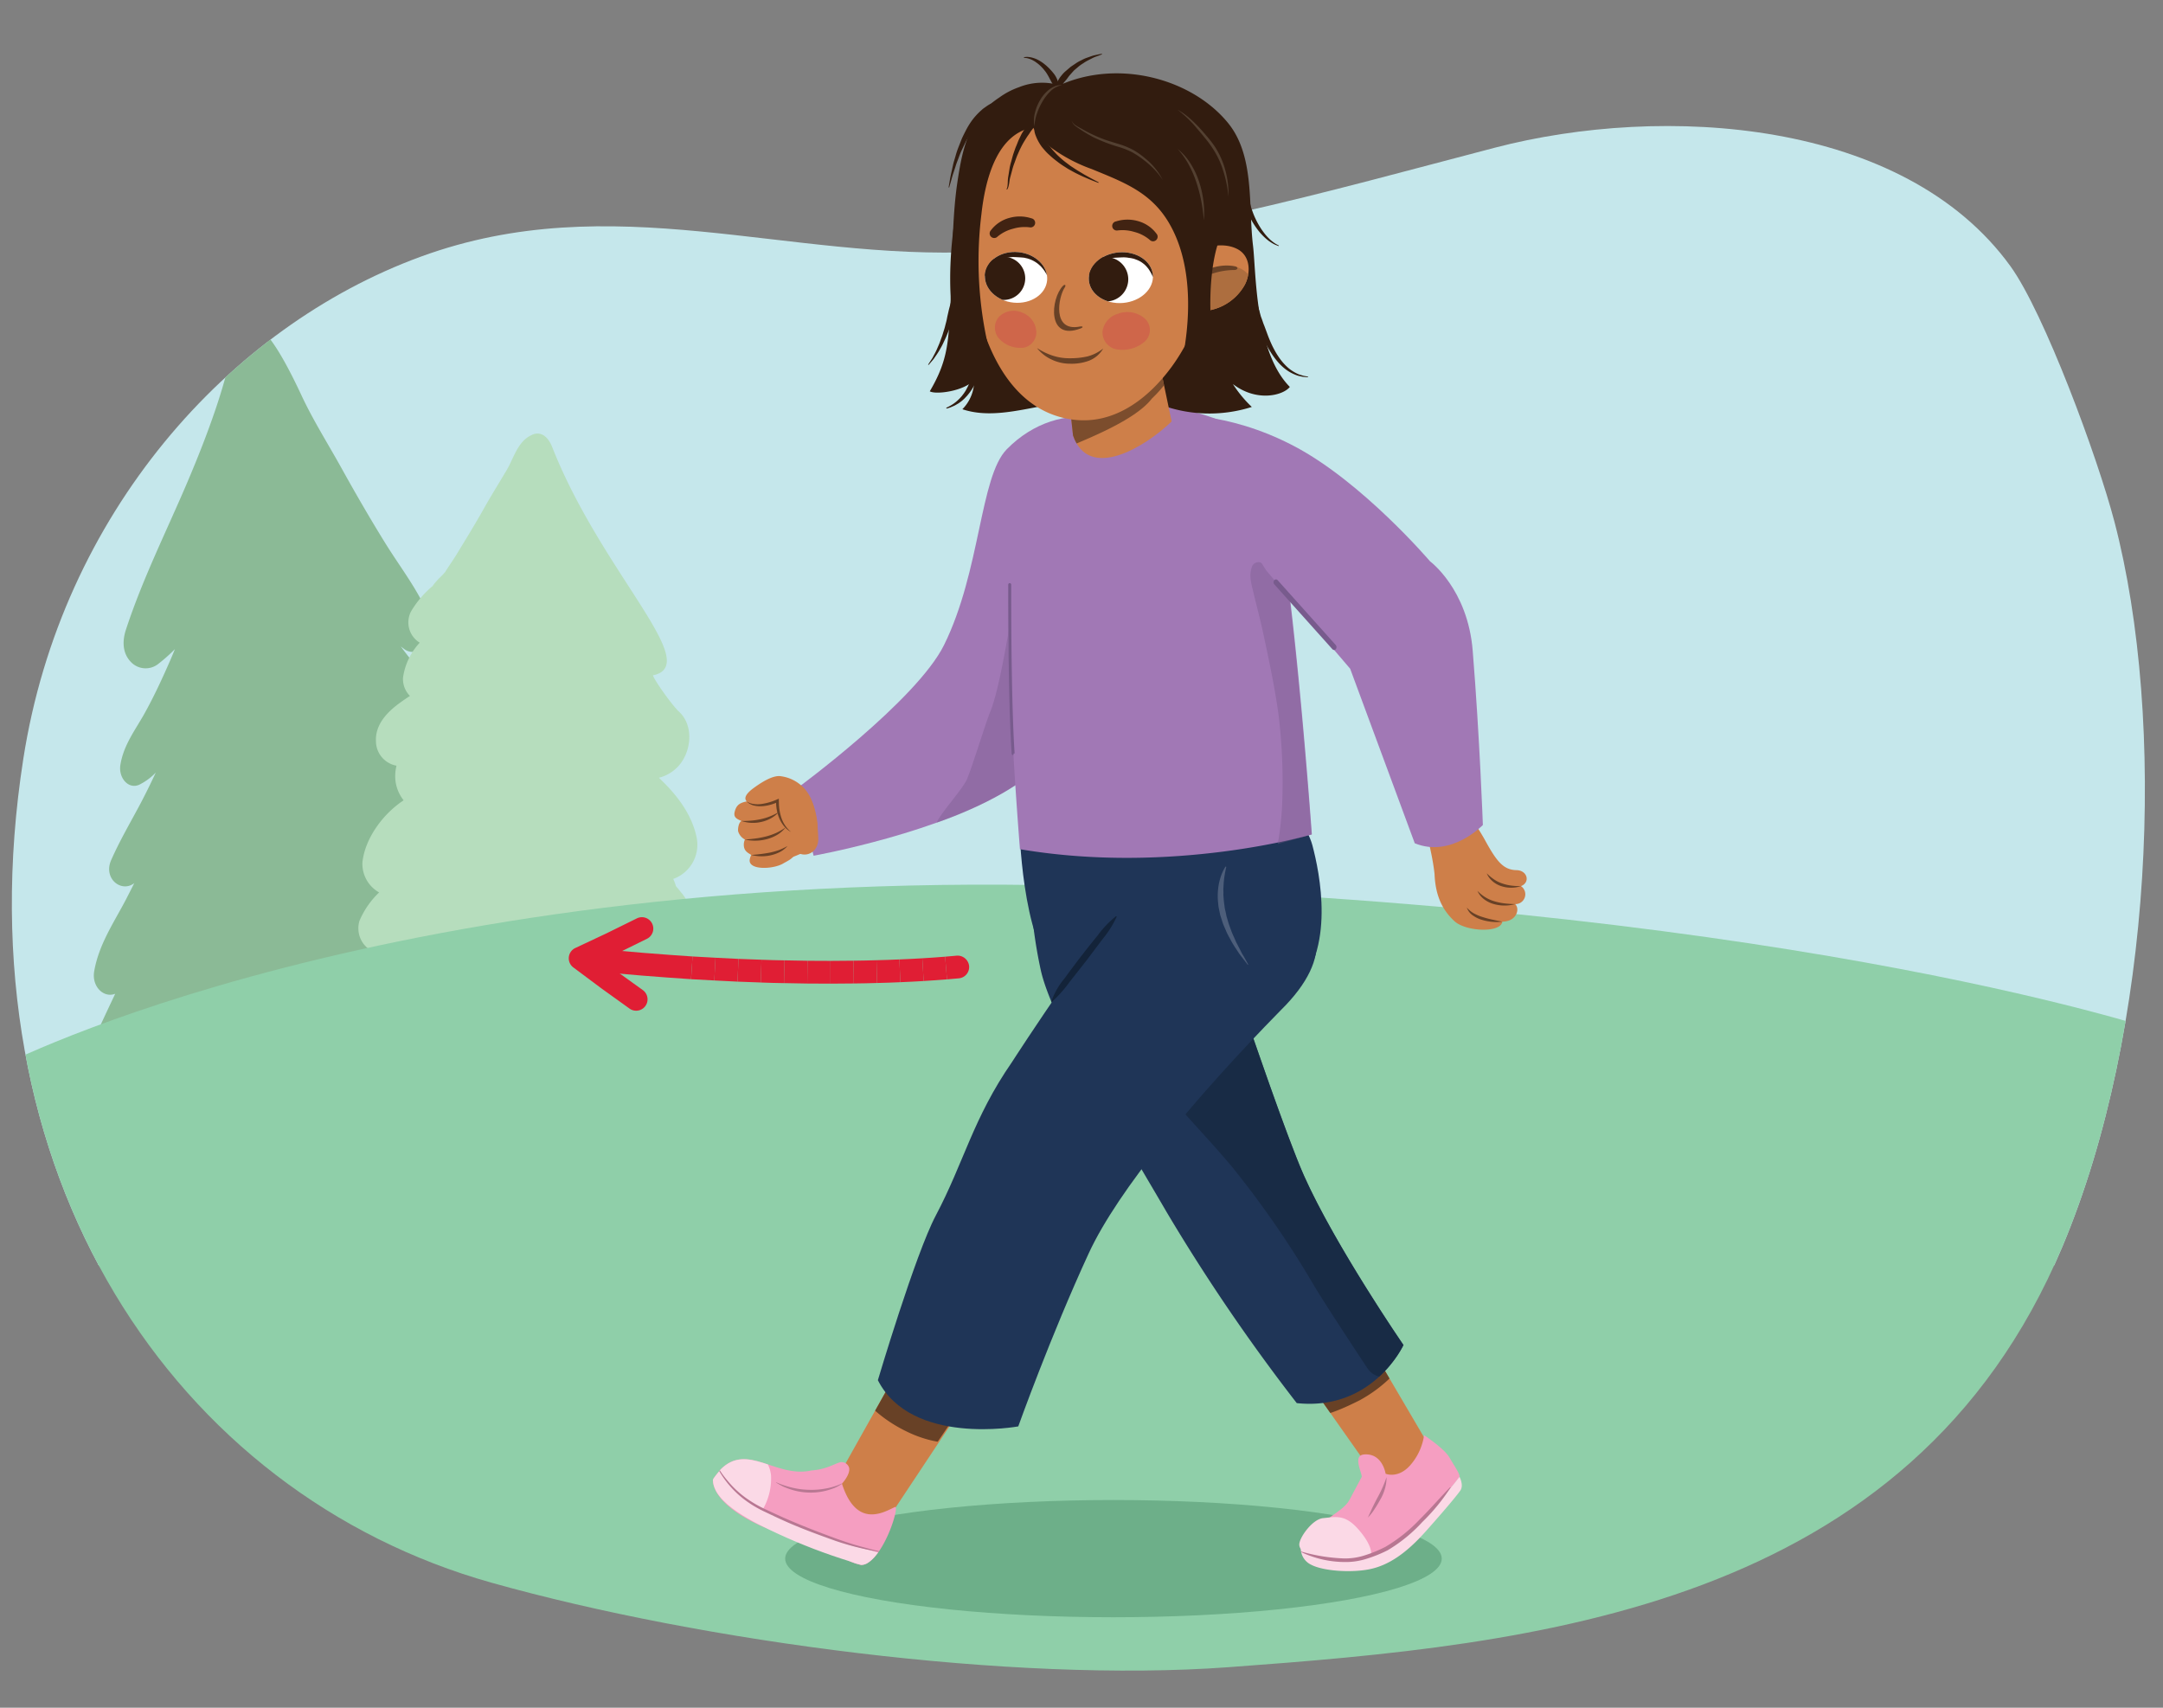 <svg xmlns="http://www.w3.org/2000/svg" xmlns:xlink="http://www.w3.org/1999/xlink" width="380" height="300" viewBox="0 0 380 300"><rect x="0" y="0" width="380" height="300" fill="#808080" stroke="none"/><defs><clipPath id="a"><path d="M353.191,46.753c-18.713-25.852-60.92-28.543-90.6-20.8C233.979,33.419,201.44,42.817,172.21,44.23c-34.021,1.644-64.58-11.468-98.291.859C40.118,57.449,10.8,90.358,4.1,133.28-7.291,206.3,30.794,262.445,86.386,278.047c37.083,10.407,91.533,17.614,129.409,14.835,53.861-3.951,119.724-10.143,146.539-73.907,15.985-38.012,18.285-92.351,9.142-127.294C368.5,80.291,359.117,54.94,353.191,46.753Z" fill="none"/></clipPath><clipPath id="b"><path d="M251.1,254.06,232.092,221.7l-13.078,5.658,22.934,32.551S249.139,261.908,251.1,254.06Z" fill="none"/></clipPath><clipPath id="c"><path d="M208.441,147.8c-9.906,5.391-26.55,14.333-26.55,14.333.142.31.286.622.429.932,7.128,15.413,15.084,36.882,22.671,49.917a329.522,329.522,0,0,0,22.831,33.506c13.41,1.421,18.742-10.205,18.742-10.205s-11.983-17.426-17.5-29.806c-2.982-6.691-9.938-27.17-9.938-27.17Z" fill="none"/></clipPath><clipPath id="d"><path d="M156.65,265.215,178.467,233l-11.424-8.9-20.188,36S147.3,266.883,156.65,265.215Z" fill="none"/></clipPath><clipPath id="e"><path d="M157.235,264.742c-1.774.786-6.726,4.013-9.32-4.106.7-.76,1.616-2.17,1.174-3.011a1.4,1.4,0,0,0-1.39-.771c-.928.192-2.505,1.293-5.153,1.464-6.208,1.394-11.223-4.921-15.938-.187-.381.5-1.365,1.587-1.36,1.868.075,4.146,7.458,7.6,11.474,9.465a101.589,101.589,0,0,0,12.613,4.833,12.418,12.418,0,0,0,1.961.622,2.159,2.159,0,0,0,1.174-.374C155.728,272.489,158.067,264.374,157.235,264.742Z" fill="none"/></clipPath><clipPath id="f"><path d="M179.389,152.454s-3.164-39.261-1.869-52.463c1.158-11.815,5.155-21.908,10.254-25.065s17.633-3.119,19.93-3.058a16.518,16.518,0,0,1,14.762,10.458c4.113,9.49,8.209,67.556,8.209,67.556S206.335,157.287,179.389,152.454Z" fill="none"/></clipPath><clipPath id="g"><path d="M188.51,76.51l-1.653-15.284,15.767-2.58s2.094,10.13,3.21,15.391C201.149,78.558,191.293,84.553,188.51,76.51Z" fill="none"/></clipPath><clipPath id="h"><path d="M187.447,77.114l-1.763-15.277,18.231-2.732s2.322,10.116,3.56,15.369C205.144,79.254,197.536,84.438,187.447,77.114Z" fill="none"/></clipPath><clipPath id="i"><path d="M217.354,43.739c-2.479-1.27-5.565-.359-7.958.376a.8.8,0,0,0-.138,1.524c-.013.018-.032.029-.043.05s-.028.066-.045.1a5.906,5.906,0,0,0-1.008,3.745c-.124,1.231-.121,2.484-.164,3.726a.708.708,0,0,0-.071.168c-.433,1.994,3.061,1.368,4.278,1.132a9.05,9.05,0,0,0,6.392-4.368C219.67,48.362,219.91,45.048,217.354,43.739Z" fill="none"/></clipPath><clipPath id="j"><path d="M202.538,48.3c.208,2.453-2.139,4.655-5.244,4.92s-5.787-1.511-6-3.963,2.138-4.656,5.242-4.919S202.33,45.848,202.538,48.3Z" fill="none"/></clipPath><clipPath id="k"><path d="M173.037,48.222c-.215,2.452,2.056,4.667,5.073,4.947s5.637-1.48,5.852-3.932-2.055-4.666-5.073-4.946S173.252,45.771,173.037,48.222Z" fill="none"/></clipPath></defs><g clip-path="url(#a)"><polygon points="387.073 222.167 -21.458 222.167 -10.56 12.505 387.073 12.505 387.073 222.167" fill="#c5e7eb" stroke="#b6ddbd" stroke-miterlimit="10" stroke-width="0.381"/><path d="M88.02,182.515c.257.578.5,1.167.727,1.764a14.164,14.164,0,0,0-2.488.027c-1.722.211-3.444.437-5.166.655l-17.56,1.33c-3.045.134-6.089.3-9.134.63-.55.06-1.1.124-1.652.186l-36.513,2.766a4.464,4.464,0,0,1-.63-4.649c1.671-3.792,3.434-7.525,5.2-11.253l0,0c-2.02,1.553-4.473-.545-4.017-3.261.81-4.8,3.588-8.735,5.706-12.861q1.074-2.094,2.125-4.2c-.249.3-.5.606-.759.9-2.056,2.319-5.518-.142-4.106-3.345,1.438-3.26,3.157-6.215,4.823-9.319,1.412-2.629,2.7-5.337,3.95-8.072a10.244,10.244,0,0,1-4.159,3.812c-1.752.788-3.29-1.181-2.977-3.18.536-3.437,2.562-6.032,4.164-8.892,1.714-3.062,3.2-6.289,4.623-9.547.44-1.011.851-2.034,1.247-3.064a30.212,30.212,0,0,1-3.738,3.466,3.32,3.32,0,0,1-4.568-.352c-1.346-1.437-1.39-3.431-.764-5.345,2.917-8.914,7.1-17.244,10.734-25.773,1.833-4.3,3.563-8.66,5.071-13.129q1.159-3.439,2.091-6.968a21.912,21.912,0,0,1,2.493-6.646c.9-1.33,3.141-3.345,9.992,11.355,2.058,4.416,4.688,8.56,7.041,12.806,2.48,4.472,5.038,8.891,7.705,13.2,2.814,4.545,6.146,8.671,8.089,13.883,1.067,2.864-2.177,5.978-4.347,4.425a18.855,18.855,0,0,1-2.1-1.76c.158.241.312.485.472.723,2.8,4.157,6.622,7.541,8.487,12.449A3.11,3.11,0,0,1,74.1,129.33a9.576,9.576,0,0,1-2.793-2.059c2.4,3.409,5.391,6.333,7.118,10.321a4.31,4.31,0,0,1-.332,4.419c-.847,1.111-2.573,1.736-3.678.847-.268-.216-.527-.439-.783-.668,2.225,4.217,4.925,7.908,7.351,11.952,1.242,2.069-1.007,5.146-2.894,3.828q.57,1.01,1.152,2c1.882,3.191,3.774,6.37,5.858,9.375,2.068,2.975,4.633,5.353,5.775,9.047C91.551,180.579,89.821,182.691,88.02,182.515Z" fill="#8bba96" stroke="#8bba96" stroke-miterlimit="10" stroke-width="0.497"/><path d="M61.583,174.942c.516-3.469,2.439-5.358,5.008-7.588l.017-.015a4.354,4.354,0,0,1-3.276-5.514,14.761,14.761,0,0,1,3.6-5.092,5.562,5.562,0,0,1-3.07-5.248c.441-4.065,3.508-8.4,7.33-10.851a6.615,6.615,0,0,1-1.552-4.785,7.135,7.135,0,0,1,.259-1.495,4.2,4.2,0,0,1-3.66-4.132c-.149-2.917,2-5.077,4.238-6.681.567-.408,1.193-.845,1.852-1.252a4.041,4.041,0,0,1-1.34-3.209,11.173,11.173,0,0,1,3.055-6.224,3.98,3.98,0,0,1-1.607-5.459,17.326,17.326,0,0,1,3.682-4.294,11.451,11.451,0,0,1,1.453-1.659c.27-.261.526-.539.776-.824.664-1.077,1.413-2.12,2.06-3.179,1.6-2.628,3.215-5.249,4.723-7.933,1.3-2.318,2.707-4.56,4.062-6.847,1.206-2.036,1.91-4.99,4.239-6.033.016-.007,2.085-1.366,3.435,2.058,8.611,21.842,26.573,38.277,17.681,39.78-.525.089,3.109,5.208,4.475,6.567,2.882,2.488,2.217,7.432-.351,9.8a6.7,6.7,0,0,1-3.3,1.686c.254.244.5.487.747.724,2.788,2.717,5.22,5.942,6.056,9.8A6.187,6.187,0,0,1,118,154.294a6.725,6.725,0,0,1,.574,1.463c.284.327.562.659.824,1.006a7.041,7.041,0,0,1-.352,9.872,6.48,6.48,0,0,1-.726.578c.05.129.109.25.156.383a6.112,6.112,0,0,1-1.26,5.526,21.241,21.241,0,0,1,1.607,1.444,7.052,7.052,0,0,1,.809,8.6,6.92,6.92,0,0,1-2.5,2.343c.354.558.68,1.117.983,1.669-12.373-.579-24.723-1.517-37.1-2.038-4.921-.208-10.111-.986-15.262-1.271a9.893,9.893,0,0,1,.71-4.825,7.32,7.32,0,0,1-1.064-.029C63.447,178.813,61.251,177.164,61.583,174.942Z" fill="#b6ddbd" stroke="#b6ddbd" stroke-miterlimit="10" stroke-width="0.381"/><path d="M-1.717,300.511c4.394.832,380.578.832,380.578.832l1.758-119.807s-62.539-21.631-187.213-25.792S.04,187.36.04,187.36Z" fill="#8fcfa9"/><ellipse cx="195.614" cy="273.809" rx="57.674" ry="10.297" fill="#6daf89"/></g><path d="M139.968,138.526s21.065-15.458,25.89-25.227c6.426-13.01,6.271-29.533,11.011-34.373C186.2,69.4,200.943,72.014,203,85.091c2.619,16.684-5.388,40.024-24.634,52.867-12.318,8.22-35.43,12.37-35.43,12.37Z" fill="#a178b5"/><path d="M203,85.091c-1.179-7.51-6.546-11.562-12.667-11.852a79.8,79.8,0,0,1-2.3,10.214c-1.03,3.771-6.2,6.578-7.613,10.231-1.426,3.684-3.886,25.294-6.532,31.571-.647,1.533-3.231,9.88-3.919,11.4-.469,1.581-4.85,6.307-5.4,7.863a65.173,65.173,0,0,0,13.8-6.556C197.608,125.115,205.615,101.775,203,85.091Z" fill="#785b8d" opacity="0.4"/><path d="M251.1,254.06,232.092,221.7l-13.078,5.658,22.934,32.551S249.139,261.908,251.1,254.06Z" fill="#ce7f49"/><g clip-path="url(#b)"><path d="M243.7,235.472a13.16,13.16,0,0,0-2.5,1.827,33.274,33.274,0,0,1-5.523,3.768c-3.292,1.738-7.93,1.442-10.549,4.18a1.937,1.937,0,0,0,.542,3.044c3.907,2.154,9.6-.5,13.181-2.292a24.509,24.509,0,0,0,5.821-4.382c1.225-1.175,2.881-2.416,2.63-4.271A2.4,2.4,0,0,0,243.7,235.472Z" fill="#684126"/></g><path d="M208.441,147.8c-9.906,5.391-27.48,6.532-27.48,6.532a83.048,83.048,0,0,0,1.9,16.16c2.075,9.208,14.541,29.455,22.128,42.49a329.522,329.522,0,0,0,22.831,33.506c13.41,1.421,18.742-10.205,18.742-10.205s-11.983-17.426-17.5-29.806c-2.982-6.691-9.938-27.17-9.938-27.17Z" fill="#1f3557"/><g clip-path="url(#c)"><path d="M219.09,161.627a2.288,2.288,0,0,0-3.43,2.366,23.52,23.52,0,0,1,.11,3.4c.183,1.659.446,3.313.7,4.965.549,3.512-16.351,8.351-15.407,11.778,2.025,7.364,7.579,11.532,15.462,20.94a169.908,169.908,0,0,1,14.249,20.636c1.881,3.177,7.362,11.482,9.4,14.567,1.839,2.786,4.68.993,7.705,2.706,1.65.934,4.026-.1,4.029-2.077,0-3.164-2.265-6.135-3.973-8.707-2.232-3.358-4.419-6.742-6.492-10.193A104.662,104.662,0,0,1,231.9,201.35c-2.442-7.268-4.421-14.7-6.6-22.046-1-3.382-1.8-6.781-2.577-10.215C222.077,166.225,221.764,163.411,219.09,161.627Z" fill="#172941" opacity="0.8"/></g><path d="M179.08,144.99s.4,20.187,6.5,25.862,35.9,8.92,41.7,3.3c7.454-7.228,4.531-20.967,3.282-25.666-.85-3.193-4.06-6.961-4.06-6.961s-8.332-5.124-24.033-3.377S179.08,144.99,179.08,144.99Z" fill="#1f3557"/><path d="M179.188,149.18s-3.064-37.626-1.735-50.287c1.188-11.329,5.209-21.014,10.316-24.054s15.766-3.649,18.035-3.287a40.676,40.676,0,0,1,9.563,2.73,14.219,14.219,0,0,1,7.069,7.563c4.089,9.087,8.035,64.738,8.035,64.738S206.117,153.746,179.188,149.18Z" fill="#a178b5"/><path d="M239.237,259.432c0-.811-1.62-3.755.405-3.924,3.245-.27,3.785,3.383,3.785,3.383s2.163.947,4.326-1.488a10.241,10.241,0,0,0,2.434-5.278s3.514,2.3,4.461,3.924,1.892,2.977,1.757,3.383-10.409,13.4-14.87,14.344c-3.218.683-11.491.136-11.626-.676s-1.374-.883.541-3.519c2.163-2.977,5.542-4.059,6.624-6.089Z" fill="#f59ec1"/><path d="M228.53,271.836a3.182,3.182,0,0,0,1.8,3.035c2.028,1.083,6.88,1.476,10.259.8s6.489-2.842,9.869-6.631,5.407-6.225,6.083-7.172-.135-2.436-.135-2.436a59.675,59.675,0,0,1-10.274,10.555c-4.616,3.547-5.137,3.383-8.517,3.654S228.53,271.836,228.53,271.836Z" fill="#fbd9e6"/><path d="M229.909,273.1s-1.893-.677-1.622-2.03,2.39-4.207,4.157-4.376c2.33-.222,3.89-.731,6.324,2.11s2.108,4.22,2.108,4.22a12.033,12.033,0,0,1-5.289.888A16.638,16.638,0,0,1,229.909,273.1Z" fill="#fbd9e6"/><path d="M228.58,272.555a30.751,30.751,0,0,0,7.6,1.221,11.325,11.325,0,0,0,3.728-.592,22.93,22.93,0,0,0,3.544-1.478,27.944,27.944,0,0,0,5.984-4.807c1.844-1.821,3.521-3.787,5.345-5.653l.071.052a34.321,34.321,0,0,1-4.956,6.058,26.909,26.909,0,0,1-6.1,4.976,23.64,23.64,0,0,1-3.664,1.486,11.991,11.991,0,0,1-3.948.586,17.989,17.989,0,0,1-7.635-1.768Z" fill="#b87792"/><path d="M240.3,266.6c.3-.59.54-1.2.828-1.791s.583-1.177.893-1.756a21.856,21.856,0,0,0,1.571-3.552,7.048,7.048,0,0,1-.276,1.982,8.007,8.007,0,0,1-.77,1.859c-.323.572-.647,1.145-1.017,1.692A8.39,8.39,0,0,1,240.3,266.6Z" fill="#b87792"/><path d="M155.59,267.465,178.467,233l-11.424-8.9-20.188,36S146.245,269.134,155.59,267.465Z" fill="#ce7f49"/><g clip-path="url(#d)"><path d="M170.605,250.76a2.668,2.668,0,0,0-1.257-2.975c-1.849-1.1-4.379-1.182-6.359-2.17a24.9,24.9,0,0,1-4.8-3.2c-1.323-1.11-2.124-2.777-3.259-4.06-2.653-3-7.11.716-5.484,3.964,2.195,4.385,6.331,7.672,10.884,9.638C163.045,253.126,169.7,255.089,170.605,250.76Z" fill="#684126"/></g><path d="M157.235,264.742c-1.774.786-6.726,4.013-9.32-4.106.7-.76,1.616-2.17,1.174-3.011a1.4,1.4,0,0,0-1.39-.771c-.928.192-2.505,1.293-5.153,1.464-6.208,1.394-11.223-4.921-15.938-.187-.381.5-1.365,1.587-1.36,1.868.075,4.146,7.1,7.85,11.336,9.149a58.544,58.544,0,0,1,12.751,5.149,10.125,10.125,0,0,0,1.961.622,2.159,2.159,0,0,0,1.174-.374C155.728,272.489,158.067,264.374,157.235,264.742Z" fill="#f59ec1"/><g clip-path="url(#e)"><path d="M157.332,274.282c-2.789-2.148-7.013-2.167-10.216-3.658-3.1-1.441-6.662-2.607-9.561-3.874-1.176-.513-2.451-.875-3.637-1.436a10.808,10.808,0,0,0,1.54-6.071,5.359,5.359,0,0,0-5.408-4.919,2.171,2.171,0,0,0-1.5.551c-.028,0-.054-.013-.085-.018a1.763,1.763,0,0,0-2.045,1.132c-.071.284-.128.6-.182.909a6.594,6.594,0,0,0-2.408-2.92,2.942,2.942,0,0,0-4.261,2.336c-.531,3.206,2.045,6.877,3.82,9.19,2.088,2.715,5.525,4.4,8.646,5.689,3.488,1.444,7.193,2.313,10.775,3.53,4.026,1.365,7.65,3.839,11.861,4.729C157.368,280.023,159.432,275.9,157.332,274.282Z" fill="#fbd9e6"/><path d="M155.512,272.776a48.858,48.858,0,0,1-8.712-2.083c-2.81-1-5.611-2.029-8.346-3.217-1.364-.6-2.71-1.234-4.05-1.881a19.4,19.4,0,0,1-3.806-2.305,17.1,17.1,0,0,1-5.27-6.949l.047-.017a16.15,16.15,0,0,0,2.338,3.667A17.365,17.365,0,0,0,130.841,263a21.131,21.131,0,0,0,3.764,2.2c1.344.635,2.69,1.257,4.051,1.841,2.71,1.171,5.506,2.241,8.286,3.259,1.391.5,2.8.967,4.234,1.359s2.872.8,4.342,1.067Z" fill="#b87792"/><path d="M147.927,260.657a7.614,7.614,0,0,1-1.324.733,13.643,13.643,0,0,1-1.45.474,10.856,10.856,0,0,1-3.049.339,11.13,11.13,0,0,1-3.023-.5,13.82,13.82,0,0,1-1.426-.528,14.87,14.87,0,0,1-1.317-.731l.021-.044a16.47,16.47,0,0,0,2.813.939,14.049,14.049,0,0,0,2.945.377,13.55,13.55,0,0,0,2.961-.225,11.425,11.425,0,0,0,2.826-.88Z" fill="#b87792"/></g><path d="M199.915,156.987c13.822-8.463,44.638,1.226,25.1,20.474-14.984,15.27-28.633,31.628-33.744,42.708-6.715,14.555-12.38,30.409-12.38,30.409s-18.762,3.484-24.665-8.116c0,0,6.567-22.1,10.169-28.916,5-9.465,6.538-17.057,13.375-26.946C177.772,186.6,195.27,159.442,199.915,156.987Z" fill="#1f3557"/><path d="M215.438,152.3a1.71,1.71,0,0,0-.046.177c-.024.115-.061.285-.106.5-.085.433-.2,1.049-.271,1.8-.049.371-.05.793-.084,1.221-.023.21,0,.448,0,.679.018.237-.022.457.01.707.031.488.07.99.147,1.512.038.26.054.517.11.783l.183.8.074.4c.034.134.078.271.117.406q.12.407.237.807c.166.537.384,1.072.565,1.59.206.519.455,1.024.657,1.508.052.12.1.24.156.358l.184.346.341.662c.233.423.394.828.618,1.171s.379.657.524.912c.284.512.437.816.437.816l-.082.034s-.214-.281-.589-.77c-.188-.244-.416-.542-.676-.882-.28-.337-.507-.74-.8-1.17a16,16,0,0,1-.862-1.4c-.258-.5-.576-1.031-.821-1.579-.221-.549-.506-1.12-.692-1.693-.091-.287-.184-.575-.275-.866-.046-.144-.1-.29-.136-.434l-.091-.43-.174-.855c-.051-.282-.061-.554-.094-.829a10.993,10.993,0,0,1-.058-1.573,12.531,12.531,0,0,1,.132-1.4,9.569,9.569,0,0,1,.268-1.187,8.451,8.451,0,0,1,.324-.951c.118-.272.222-.507.324-.691a4.2,4.2,0,0,1,.341-.564Z" fill="#4d5e7a"/><g clip-path="url(#f)"><path d="M224.486,148.25a54.983,54.983,0,0,0,.771-6.946,98.281,98.281,0,0,0-.59-15.342c-.629-4.866-1.677-9.7-2.692-14.5-.517-2.444-1.176-4.849-1.747-7.278-.394-1.679-.877-3.071-.247-4.721a1.225,1.225,0,0,1,1.381-.68,6.5,6.5,0,0,1,3.519,3.715c1.781,1.583,2.785,4.386,3.612,6.515a52.761,52.761,0,0,1,2.723,9.084c1.161,6.034,2.509,14.042,0,19.844a1.991,1.991,0,0,1-.285.46c-.008,3.5,2.223,4.153,1.754,7.589Z" fill="#785b8d" opacity="0.4"/></g><path d="M139.221,148.837c1.342,2.239,4.526,1.424,4.536-1.458a25.328,25.328,0,0,0-.672-5.237c-.51-2.4-2.212-4.033-4.135-2.331a1.98,1.98,0,0,0-.548.789,1.249,1.249,0,0,0-.162.365c-.341,1.473.253,3.042.4,4.527C138.757,146.686,138.59,147.784,139.221,148.837Z" fill="#ce7f49"/><path d="M132.571,142.727c.048.242,3.086,9.326,3.086,9.326l6.314-2.614-1.267-9.016Z" fill="#ce7f49"/><path d="M142.471,140.3a6.761,6.761,0,0,0-5.273-3.938c-1.461-.245-3.627,1.214-4.848,2.111-1.193.877-2.123,2-.613,2.671a5.98,5.98,0,0,0,4.581-.285c.07.211.34,5.033,4.59,5.921,1.5.314.687,3.4,2.26.894C144.08,146.219,143.61,142.968,142.471,140.3Z" fill="#ce7f49"/><path d="M138.355,148.618a1.516,1.516,0,0,0,.623-1.358c-.238-1.144-.9-1.038-1.472-1.3-.04-.018-.079-.032-.117-.048a1.811,1.811,0,0,0,.792-1.5,1.6,1.6,0,0,0-1.175-1.28,1.438,1.438,0,0,0-.129-2.488,5.874,5.874,0,0,0-2.757-.232c-3.585.384-4.6.437-5.048,2.192-.265,1.025.437,1.282,1.186,1.615-.532.306-.656,1.474-.574,1.839a2.424,2.424,0,0,0,1.183,1.422,2.226,2.226,0,0,0-.177,1.192c.1.792.592,1.1,1.3,1.516a2.736,2.736,0,0,0-.29.917c-.108,1.792,4.15,1.615,5.9.582.982-.579,2.309-1.093,1.866-2.2C139.183,148.777,138.8,148.866,138.355,148.618Z" fill="#ce7f49"/><path d="M138.962,146.15a3.965,3.965,0,0,1-1.2-.988,5.8,5.8,0,0,1-.828-1.344,6.656,6.656,0,0,1-.463-1.529c-.056-.262-.075-.531-.108-.8l-.031-.808.346.209a8.535,8.535,0,0,1-1.4.506,7.124,7.124,0,0,1-1.455.236,4.892,4.892,0,0,1-1.45-.143,2.755,2.755,0,0,1-1.215-.7,3.219,3.219,0,0,0,1.284.452,4.648,4.648,0,0,0,1.368-.009,10.052,10.052,0,0,0,2.674-.779l.337-.149.009.358.019.77c.032.252.034.511.078.761a8.751,8.751,0,0,0,.349,1.478A5.538,5.538,0,0,0,138.962,146.15Z" fill="#684126"/><path d="M130.258,144.222c.579.009,1.147-.022,1.709-.063a12.908,12.908,0,0,0,1.665-.25,9.639,9.639,0,0,0,1.615-.486,12.862,12.862,0,0,0,1.563-.756,5.222,5.222,0,0,1-1.412,1.107,6.129,6.129,0,0,1-1.686.623A6.323,6.323,0,0,1,130.258,144.222Z" fill="#684126"/><path d="M130.867,147.483c.641-.037,1.27-.11,1.892-.19a16.567,16.567,0,0,0,1.843-.358,11.246,11.246,0,0,0,1.769-.619,10.571,10.571,0,0,0,1.655-.97,5.4,5.4,0,0,1-1.486,1.313,7.284,7.284,0,0,1-1.837.76A8.052,8.052,0,0,1,130.867,147.483Z" fill="#684126"/><path d="M131.99,150.191a27.028,27.028,0,0,0,3.278-.415,12.6,12.6,0,0,0,1.574-.441,10.594,10.594,0,0,0,1.513-.717,4.654,4.654,0,0,1-1.371,1.072,6.792,6.792,0,0,1-1.64.575A7.283,7.283,0,0,1,131.99,150.191Z" fill="#684126"/><path d="M266.435,152.862c-2.378-.045-3.542-1.609-5.625-5.413-.77-1.406-9.858-16.972-10.683-3.347-.056.928,1.348,4.613,1.894,9.4.146,3.793,1.344,6.331,3.5,8.325,1.989,1.834,8.144,2.121,8.406.087a4.04,4.04,0,0,0,1.089-.177c1.463-.466,1.969-2.082,1.182-2.912a1.727,1.727,0,0,0,1.01-3.157C268.883,155.011,268.341,152.9,266.435,152.862Z" fill="#ce7f49"/><path d="M267.212,155.666a5.5,5.5,0,0,1-3.566-.031,4.3,4.3,0,0,1-1.506-.889,3.731,3.731,0,0,1-.952-1.33,9.1,9.1,0,0,0,1.243,1.04,5.717,5.717,0,0,0,1.434.724,7.738,7.738,0,0,0,1.613.387A12,12,0,0,0,267.212,155.666Z" fill="#684126"/><path d="M266.2,158.823a6.988,6.988,0,0,1-3.868-.035,4.946,4.946,0,0,1-1.688-.88,3.7,3.7,0,0,1-1.087-1.409,7.389,7.389,0,0,0,1.363,1.109,6.66,6.66,0,0,0,1.608.718,10.591,10.591,0,0,0,1.784.372A17.348,17.348,0,0,0,266.2,158.823Z" fill="#684126"/><path d="M263.931,161.912a8.717,8.717,0,0,1-3.621-.333,5.327,5.327,0,0,1-1.611-.8,2.7,2.7,0,0,1-1-1.348,4.519,4.519,0,0,0,1.265,1.039,8.016,8.016,0,0,0,1.549.643,16.663,16.663,0,0,0,1.676.44C262.759,161.678,263.337,161.8,263.931,161.912Z" fill="#684126"/><path d="M205.381,72.965s9.85-.961,21.963,5.4c12.011,6.309,23.89,20.245,23.89,20.245s6.617,4.868,7.492,15.677c1.235,15.244,1.787,30.639,1.787,30.639s-5.545,5.843-11.965,3.213L237.2,117.478,222.455,100.22Z" fill="#a178b5"/><path d="M234.423,114.181a.414.414,0,0,1-.354-.146L223.88,102.662a.573.573,0,0,1-.026-.723.39.39,0,0,1,.614-.006l10.191,11.375a.577.577,0,0,1,.026.722A.391.391,0,0,1,234.423,114.181Z" fill="#785b8d"/><path d="M178.013,132.66a.266.266,0,0,1-.278-.245c-.006-.076-.631-7.681-.606-29.706a.264.264,0,0,1,.262-.268.269.269,0,0,1,.262.27c-.025,21.994.6,29.583.6,29.657.013.149-.13-.308-.238.292Z" fill="#785b8d"/><path d="M184.76,175.967c0-.479,11.376-14.983,11.376-14.983"/><path d="M184.687,175.967a12.929,12.929,0,0,1,2.381-4.147c.914-1.278,1.865-2.527,2.814-3.777.969-1.234,1.937-2.469,2.936-3.679a17.8,17.8,0,0,1,3.26-3.425l.116.091a18.29,18.29,0,0,1-2.53,3.992l-2.827,3.758-2.906,3.694a22.434,22.434,0,0,1-3.1,3.493Z" fill="#132339"/><path d="M220.136,43.188c-.854-7.037.343-15.822-4.426-21.625-6.4-7.8-19.307-11.209-29.569-6.591a10.884,10.884,0,0,0-7.15.356,13.369,13.369,0,0,0-3.374,1.761c-.389.26-.772.531-1.144.817-4.461,3.437-5.5,8.89-6.284,14.156-.966,6.524-.829,13.967-1.173,20.558-.385,7.38-.4,10.567-3.668,16.12,1,.622,5.976.016,7.794-1.995a7.139,7.139,0,0,1-2.073,5.148c9.035,2.981,18.992-4.61,34.56-.895a24.6,24.6,0,0,0,16.292.491A21.57,21.57,0,0,1,216.6,67.47c4.221,3.237,8.857,1.973,10,.5C220.439,61.767,220.686,47.729,220.136,43.188Z" fill="#321c0f"/><path d="M188.51,76.51l-1.653-15.284,15.767-2.58s2.094,10.13,3.21,15.391C201.149,78.558,191.293,84.553,188.51,76.51Z" fill="#ce7f49"/><g clip-path="url(#g)"><g clip-path="url(#h)"><path d="M206.005,60.872a4.817,4.817,0,0,0-.436-1.676c-1.049-2.234-4.949-.515-3.9,1.712.407.867-.134,2.056-.969,3.217a30.893,30.893,0,0,1-12.748,7.626c-1.061.29-2.1.582-3.087.914a1.759,1.759,0,0,0-.552,3.04c-.4.179-.806.362-1.2.554-2.445,1.194-.641,4.442,1.905,3.356,4.624-1.973,14.163-5.458,17.341-9.592,2.255-2.148,4.132-4.681,4.569-7.495A1.609,1.609,0,0,0,206.005,60.872Z" fill="#684126" opacity="0.8"/></g></g><path d="M206.806,20.373c-2.617-2.073-8.472-3.561-12.883-3.624a23.988,23.988,0,0,0-10.3.486C172.044,20.457,169.7,34.167,170.3,44.676c.651,11.419,5.2,27.474,18.35,29.057,7.165.862,13.1-3.731,17.175-9.278,4.286-5.841,6.717-13.533,7.618-20.611C215.744,25.77,209.307,22.355,206.806,20.373Z" fill="#ce7f49"/><path d="M189.677,57.371c-4.882.941-3.746-5.209-2.623-6.867.286-.422.029-.647-.329-.271-2.16,2.271-2.825,9.742,3.123,7.461C190.391,57.486,190.263,57.258,189.677,57.371Z" fill="#684126"/><path d="M202.538,48.3c.208,2.453-2.139,4.655-5.244,4.92s-5.787-1.511-6-3.963,2.138-4.656,5.242-4.919S202.33,45.848,202.538,48.3Z" fill="#fff"/><path d="M217.354,43.739c-2.479-1.27-5.565-.359-7.958.376a.8.8,0,0,0-.138,1.524c-.013.018-.032.029-.043.05s-.028.066-.045.1a5.906,5.906,0,0,0-1.008,3.745c-.124,1.231-.121,2.484-.164,3.726a.708.708,0,0,0-.071.168c-.433,1.994,3.061,1.368,4.278,1.132a9.05,9.05,0,0,0,6.392-4.368C219.67,48.362,219.91,45.048,217.354,43.739Z" fill="#ce7f49"/><g clip-path="url(#i)"><path d="M216.712,46.807c-2.522-.415-5.114.965-6.85,2.561a.674.674,0,0,0,.031,1.058c-.805,1.226-.455,3.146-.577,4.46a.77.77,0,0,0,.8.746A11.985,11.985,0,0,0,219.152,52c.488.242,1.233.036,1.2-.625C220.239,49.175,219.216,47.218,216.712,46.807Z" fill="#ad6e3f"/><path d="M216.949,46.782c-2.668-.509-4.97.466-7.23,1.728-.595.332-.062,1.194.537.861A12.563,12.563,0,0,1,216.8,47.43C217.491,47.453,217.626,46.912,216.949,46.782Z" fill="#684126"/></g><path d="M215.393,40.112c.671-.7-1.473-15.914-6.821-20.1-4.884-3.825-11.511-4.923-17.611-4.406a1.784,1.784,0,0,0-2.186-1.171,10.246,10.246,0,0,0-4.049,2.166,8.143,8.143,0,0,0-2.976.313c-.563.082-1.123.18-1.694.283a.671.671,0,0,0-.378.2,8.314,8.314,0,0,0-4.584,2.477,11.3,11.3,0,0,0-2.741,3.49,15.159,15.159,0,0,0-.9,3.36c-1.106,2.363-2.58,5.1-3.042,7.621-1.935,10.57-2.176,19.54.5,29.843.611,2.347,5.984,1.649,5.373-.7a66.766,66.766,0,0,1-1.86-25.913c.644-5.821,2.629-14.08,9.065-15.174a16.087,16.087,0,0,0,3.048,3.44A27.991,27.991,0,0,0,191.8,29.7c5.539,2.281,10.36,4.027,13.55,9.437,5.342,9.057,3.272,22.06,1.1,29.179-.394,1.292,11.289,1.88,8.467-2.666C211.58,60.265,212.04,43.612,215.393,40.112Z" fill="#321c0f"/><path d="M174.668,41.813a.805.805,0,0,1-.589-1.352,6.04,6.04,0,0,1,3.316-2.2,6.662,6.662,0,0,1,3.8.09.806.806,0,0,1-.285,1.587,7.072,7.072,0,0,0-2.918.239,6.82,6.82,0,0,0-2.742,1.389A.808.808,0,0,1,174.668,41.813Z" fill="#412312"/><path d="M202.564,42.389a.805.805,0,0,0,.6-1.349,6.038,6.038,0,0,0-3.3-2.215,6.654,6.654,0,0,0-3.8.07.806.806,0,0,0,.276,1.589,7.064,7.064,0,0,1,2.918.253,6.768,6.768,0,0,1,2.733,1.405A.816.816,0,0,0,202.564,42.389Z" fill="#412312"/><path d="M193.6,9.547l-.472.182-.541.2a4.43,4.43,0,0,0-.685.292l-.774.394a7.319,7.319,0,0,0-.823.5,6.39,6.39,0,0,0-.838.593c-.265.224-.535.452-.8.681-.235.262-.468.525-.7.784s-.408.548-.613.8-.426.482-.593.734-.352.473-.522.68a6.5,6.5,0,0,0-.44.59c-.128.179-.246.335-.348.462-.2.256-.339.4-.339.4l-.1-.04s.018-.19.085-.515c.033-.163.08-.359.139-.585a3.688,3.688,0,0,1,.254-.736c.116-.26.252-.54.405-.831a4.337,4.337,0,0,1,.581-.855,4.914,4.914,0,0,1,.763-.8l.865-.742.94-.633a6.957,6.957,0,0,1,.954-.528,6.127,6.127,0,0,1,.923-.42l.86-.3a4.625,4.625,0,0,1,.728-.194l.566-.121.5-.1Z" fill="#321c0f"/><path d="M179.889,10.033,180.3,10a2.055,2.055,0,0,1,.49.024,3.254,3.254,0,0,1,.635.129,5.334,5.334,0,0,1,.718.259,6.894,6.894,0,0,1,.743.416,7.286,7.286,0,0,1,.734.542c.248.189.463.419.7.636.212.234.44.458.633.706.1.122.2.243.292.367s.165.26.244.388a4.444,4.444,0,0,1,.35.8,5.069,5.069,0,0,1,.174.771,3.208,3.208,0,0,1,.03.672,2.435,2.435,0,0,1-.067.514,3.457,3.457,0,0,1-.143.426l-.107-.009s-.062-.158-.135-.4c-.03-.122-.11-.269-.167-.431s-.161-.338-.237-.53-.208-.391-.306-.606c-.137-.2-.23-.437-.372-.66-.119-.235-.244-.478-.383-.723a7.222,7.222,0,0,0-.459-.721c-.182-.219-.35-.458-.551-.657a6.125,6.125,0,0,0-.6-.579c-.2-.183-.42-.322-.618-.474a4.93,4.93,0,0,0-.606-.344,2.945,2.945,0,0,0-.547-.214,2.306,2.306,0,0,0-.448-.108l-.413-.05Z" fill="#321c0f"/><path d="M218.834,29.635s.067.244.147.673a6.3,6.3,0,0,1,.12.777c.025.3.053.65.07,1.027.029.362.052.751.066,1.161.062.39.1.819.148,1.224.083.47.156.886.267,1.342a11.431,11.431,0,0,0,.41,1.36,13.8,13.8,0,0,0,.553,1.317,12.661,12.661,0,0,0,.657,1.223A11.141,11.141,0,0,0,222,40.815a9.264,9.264,0,0,0,.746.893l.368.364c.121.109.244.206.357.3a7.368,7.368,0,0,0,.618.444c.366.209.586.317.586.317l-.038.1-.167-.063c-.108-.045-.272-.1-.471-.188a5.828,5.828,0,0,1-.689-.385c-.127-.085-.265-.173-.405-.273s-.275-.22-.422-.339a9.776,9.776,0,0,1-.873-.846,5.784,5.784,0,0,1-.434-.5c-.144-.176-.287-.359-.421-.553a13.521,13.521,0,0,1-.79-1.22,15.034,15.034,0,0,1-.695-1.335c-.218-.455-.406-.927-.579-1.4a9,9,0,0,1-.4-1.418,13.467,13.467,0,0,1-.09-1.421c.032-.435.07-.844.115-1.219.049-.359.108-.687.161-.982s.082-.56.124-.774c.07-.431.13-.679.13-.679Z" fill="#321c0f"/><path d="M167.748,50.1l.084.152a1.537,1.537,0,0,1,.191.461,3.922,3.922,0,0,1,.134.791,7.366,7.366,0,0,1-.018,1.007c-.031.361-.085.752-.152,1.145-.061.41-.15.817-.248,1.249s-.255.873-.4,1.317-.319.89-.478,1.338-.348.885-.519,1.319-.376.849-.564,1.252a11.328,11.328,0,0,1-.593,1.138,10.723,10.723,0,0,1-.6.983l-.548.8c-.178.227-.347.415-.481.573l-.422.492-.082-.07.353-.537c.111-.17.247-.376.4-.613.132-.25.282-.532.447-.84a10.313,10.313,0,0,0,.475-1.016c.16-.364.333-.745.474-1.158s.317-.822.443-1.263.286-.872.394-1.324.246-.895.326-1.342.191-.872.281-1.3c.2-.853.446-1.641.645-2.3.04-.163.088-.32.132-.47s.066-.29.1-.425a6.687,6.687,0,0,0,.113-.685,1.931,1.931,0,0,0,.008-.47l-.007-.174Z" fill="#321c0f"/><path d="M182.058,21.309l-.012.188a1.83,1.83,0,0,0,.039.484,4.8,4.8,0,0,0,.686,1.575c.193.307.417.631.667.966.128.165.261.334.4.507l.1.128.1.111.233.268c.31.359.6.777.934,1.106a10.961,10.961,0,0,0,1.032,1.036,12.741,12.741,0,0,0,1.145.951c.2.149.393.3.584.443s.4.267.6.4c.392.265.778.509,1.153.729s.721.444,1.058.622c.663.374,1.226.671,1.621.877l.62.329-.045.1-.654-.254c-.42-.154-1.008-.4-1.713-.708-.356-.145-.729-.33-1.129-.518s-.812-.405-1.234-.643c-.21-.119-.429-.233-.644-.36l-.638-.409a13.542,13.542,0,0,1-1.269-.894,14.1,14.1,0,0,1-1.215-1.007,9,9,0,0,1-1.051-1.067L183.192,26l-.13-.156-.105-.147a6.908,6.908,0,0,1-.383-.592A7.46,7.46,0,0,1,182,23.935a3.861,3.861,0,0,1-.3-1.953,1.61,1.61,0,0,1,.164-.539c.059-.107.09-.165.09-.165Z" fill="#321c0f"/><path d="M176.826,33.264l.07-.16a1.994,1.994,0,0,0,.106-.459c.025-.206.039-.458.049-.756a6.435,6.435,0,0,1,.105-1.008c.057-.361.12-.752.185-1.164a8.98,8.98,0,0,1,.3-1.295c.126-.45.237-.916.387-1.391.165-.453.3-.91.5-1.371s.357-.935.582-1.375l.318-.664A6.743,6.743,0,0,1,179.8,23c.136-.2.265-.392.4-.575l.025-.035.035-.041.015-.015.055-.06.109-.119c.076-.077.149-.153.221-.228.154-.148.274-.3.443-.433l.483-.379a6.547,6.547,0,0,1,.868-.565c.262-.156.495-.273.691-.365.391-.187.624-.278.624-.278l.063.088s-.16.192-.46.5l-.535.552c-.2.21-.453.437-.666.7a9.6,9.6,0,0,0-.724.861c-.063.083-.127.167-.193.252l-.1.127-.052.064-.012.016-.007.007,0,0c-.02.025.023-.029.018-.021l-.021.033c-.108.18-.23.354-.349.535-.261.347-.494.735-.739,1.13a13.1,13.1,0,0,0-.678,1.235c-.219.419-.4.882-.6,1.313-.174.424-.319.865-.474,1.282a10.611,10.611,0,0,0-.4,1.235c-.108.4-.211.786-.306,1.138a6.1,6.1,0,0,0-.2.954,6.944,6.944,0,0,1-.138.766,2.152,2.152,0,0,1-.178.483l-.09.15Z" fill="#321c0f"/><path d="M174.945,17.983s-.2.2-.556.529a4.767,4.767,0,0,0-.61.608c-.21.253-.466.483-.708.808l-.386.49a5.45,5.45,0,0,0-.4.527c-.259.379-.559.754-.833,1.176-.3.4-.583.835-.887,1.27-.288.433-.578.921-.822,1.353l-.707,1.479a13.627,13.627,0,0,0-.6,1.448c-.173.476-.37.923-.506,1.374s-.281.869-.408,1.259c-.265.778-.415,1.449-.559,1.907s-.21.727-.21.727l-.1-.024s.047-.27.128-.745.187-1.155.376-1.961c.09-.4.188-.843.29-1.306s.27-.945.411-1.449a14.638,14.638,0,0,1,.5-1.526c.2-.5.4-1.015.6-1.527.245-.55.488-1.022.744-1.522a13.647,13.647,0,0,1,.833-1.4,10.682,10.682,0,0,1,.948-1.2,11.034,11.034,0,0,1,.982-.963,3.4,3.4,0,0,1,.486-.386c.163-.114.314-.226.46-.322a4.826,4.826,0,0,1,.409-.26l.366-.166c.443-.2.706-.3.706-.3Z" fill="#321c0f"/><path d="M220.288,51.774s.124.27.308.748a9.1,9.1,0,0,1,.3.875c.1.343.207.73.327,1.152.058.2.12.419.183.64a4.3,4.3,0,0,0,.208.669c.174.448.3.908.52,1.421.186.5.38,1.025.575,1.555s.418,1.054.652,1.573.5,1.021.778,1.505a13.451,13.451,0,0,0,.906,1.357,9.962,9.962,0,0,0,1.019,1.124,6.57,6.57,0,0,0,1.075.832,7.232,7.232,0,0,0,1.026.532c.328.1.615.2.857.265l.776.142-.007.107-.8-.062c-.254-.034-.559-.112-.912-.19a7.351,7.351,0,0,1-1.124-.461,6.971,6.971,0,0,1-1.217-.779,9.259,9.259,0,0,1-1.168-1.112,14.052,14.052,0,0,1-1.052-1.36c-.326-.485-.634-.992-.92-1.511a30.1,30.1,0,0,1-1.5-3.11,10.631,10.631,0,0,1-.477-1.549,9.749,9.749,0,0,1-.235-1.427c-.061-.444-.072-.827-.1-1.184s-.044-.662-.061-.919c-.036-.512-.037-.809-.037-.809Z" fill="#321c0f"/><path d="M172.163,62.656l-.106-.018a13.338,13.338,0,0,0-.58,1.332c-.178.442-.332.883-.5,1.317s-.308.867-.445,1.3a10.585,10.585,0,0,1-.485,1.282c-.1.207-.211.4-.315.607s-.242.385-.362.58l-.413.545c-.155.167-.3.341-.466.5s-.332.318-.509.465-.364.287-.556.417-.4.249-.6.364l-.578.289c0,.013-.01.027-.014.04a.561.561,0,0,0,.108.095l.592-.188c.225-.087.445-.191.67-.287s.428-.236.645-.355.408-.276.609-.421.374-.324.562-.488l.512-.541c.155-.195.315-.386.464-.586s.284-.409.417-.62a14.543,14.543,0,0,0,.716-1.308,6.811,6.811,0,0,0,.47-1.4A8.7,8.7,0,0,0,172.163,62.656Z" fill="#321c0f"/><g clip-path="url(#j)"><path d="M198.215,49.072a3.895,3.895,0,1,1-3.884-3.908A3.9,3.9,0,0,1,198.215,49.072Z" fill="#321c0f"/><path d="M202.526,48.642s-.022-.064-.068-.174-.13-.271-.224-.467a7.616,7.616,0,0,0-.4-.662,3.311,3.311,0,0,0-.281-.362,3.526,3.526,0,0,0-.334-.364,2.856,2.856,0,0,0-.4-.339,4.192,4.192,0,0,0-.446-.31,4.887,4.887,0,0,0-.506-.256c-.18-.07-.366-.14-.553-.211s-.4-.1-.6-.149c-.21-.034-.43-.052-.643-.095a6.126,6.126,0,0,0-.672-.047s-1.582.051-2.009.124c-.206.062-.426.08-.622.147a4.656,4.656,0,0,0-.583.2,5.58,5.58,0,0,0-1.029.563l-.229.165c-.069.061-.135.125-.206.182a3.415,3.415,0,0,0-.39.366,7.188,7.188,0,0,0-.606.752,7.281,7.281,0,0,0-.4.665,4.684,4.684,0,0,0-.2.464,1.462,1.462,0,0,0-.042.17l-.107.024a1.485,1.485,0,0,1-.012-.2,3.143,3.143,0,0,1,.071-.527,5.19,5.19,0,0,1,.745-1.717,3.927,3.927,0,0,1,.365-.486,3.671,3.671,0,0,1,.449-.471,5.167,5.167,0,0,1,1.146-.807,6.127,6.127,0,0,1,1.408-.517,7.446,7.446,0,0,1,1.534-.192,4.907,4.907,0,0,1,.775.017,7.165,7.165,0,0,1,.767.079c.25.052.5.089.744.154.237.08.476.148.7.236.219.109.442.2.645.319a5.837,5.837,0,0,1,.567.391,4.378,4.378,0,0,1,.866.913,4.57,4.57,0,0,1,.517.927,5.277,5.277,0,0,1,.256.777,3.624,3.624,0,0,1,.109.706Z" fill="#321c0f"/></g><path d="M173.037,48.222c-.215,2.452,2.056,4.667,5.073,4.947s5.637-1.48,5.852-3.932-2.055-4.666-5.073-4.946S173.252,45.771,173.037,48.222Z" fill="#fff"/><g clip-path="url(#k)"><path d="M172.536,49a3.789,3.789,0,1,0,3.8-3.889A3.843,3.843,0,0,0,172.536,49Z" fill="#321c0f"/><path d="M173.048,48.564s.02-.064.066-.173.127-.271.22-.466a7.305,7.305,0,0,1,.4-.66,3.4,3.4,0,0,1,.276-.361,3.528,3.528,0,0,1,.326-.362,2.809,2.809,0,0,1,.387-.337,3.77,3.77,0,0,1,.436-.307,4.667,4.667,0,0,1,.493-.255l.54-.207c.19-.057.391-.095.587-.146.2-.033.418-.049.625-.092a6.049,6.049,0,0,1,.653-.044s1.539.06,1.955.135c.2.063.413.082.6.15a4.852,4.852,0,0,1,.565.206,5.422,5.422,0,0,1,1,.569l.222.166c.067.061.13.126.2.184a3.187,3.187,0,0,1,.375.368,6.84,6.84,0,0,1,.587.755c.153.246.285.471.38.666a4.877,4.877,0,0,1,.192.466,1.386,1.386,0,0,1,.04.17l.1.024a1.742,1.742,0,0,0,.012-.2,3.354,3.354,0,0,0-.065-.527,5.336,5.336,0,0,0-.716-1.722,4.185,4.185,0,0,0-.353-.487,3.49,3.49,0,0,0-.434-.473,4.993,4.993,0,0,0-1.111-.814,5.859,5.859,0,0,0-1.366-.524,7.043,7.043,0,0,0-1.49-.2,4.656,4.656,0,0,0-.755.012,6.834,6.834,0,0,0-.745.075c-.243.051-.489.087-.725.15-.232.079-.464.147-.685.233-.213.108-.431.2-.628.316a5.44,5.44,0,0,0-.554.387,4.348,4.348,0,0,0-.846.909,4.486,4.486,0,0,0-.508.924,5.3,5.3,0,0,0-.253.776,3.741,3.741,0,0,0-.111.705Z" fill="#321c0f"/></g><path d="M181.734,22.19a5.324,5.324,0,0,1,.094-2.393,8.058,8.058,0,0,1,.913-2.24,6.521,6.521,0,0,1,1.591-1.837,4.438,4.438,0,0,1,1.064-.6,4.229,4.229,0,0,1,.591-.15,4.324,4.324,0,0,1,.6-.023,3.954,3.954,0,0,0-2.014,1.063,8.307,8.307,0,0,0-1.414,1.8,11.336,11.336,0,0,0-.973,2.1A7.756,7.756,0,0,0,181.734,22.19Z" fill="#534031"/><path d="M188.267,21.212a1.991,1.991,0,0,0,.81.87c.336.22.705.4,1.059.6.706.4,1.426.779,2.163,1.112a23.432,23.432,0,0,0,2.25.892l2.336.722a13.767,13.767,0,0,1,2.284.979,13.184,13.184,0,0,1,2.021,1.441,11.718,11.718,0,0,1,3.09,3.8,11.789,11.789,0,0,0-1.516-1.9,15.8,15.8,0,0,0-1.81-1.61,16.606,16.606,0,0,0-2-1.342,13.483,13.483,0,0,0-2.224-.907,28.638,28.638,0,0,1-4.595-1.74c-.73-.38-1.438-.8-2.124-1.245-.335-.233-.684-.443-1.011-.7A1.909,1.909,0,0,1,188.267,21.212Z" fill="#534031"/><path d="M215.811,34.535a20.565,20.565,0,0,0-.894-4.477,15.234,15.234,0,0,0-1.932-4.078,19.972,19.972,0,0,0-1.36-1.82c-.478-.6-.977-1.173-1.469-1.754a20.748,20.748,0,0,0-3.3-3.152,12.67,12.67,0,0,1,1.9,1.311c.589.5,1.144,1.035,1.681,1.588s1.035,1.14,1.534,1.724a20.246,20.246,0,0,1,1.424,1.834,14.454,14.454,0,0,1,1.885,4.245A15.327,15.327,0,0,1,215.811,34.535Z" fill="#534031"/><path d="M206.9,26.177a10.1,10.1,0,0,1,2.272,2.58,14.434,14.434,0,0,1,1.473,3.13,17.514,17.514,0,0,1,.764,3.367,16.259,16.259,0,0,1,.091,3.436,32.855,32.855,0,0,0-.461-3.376,26.085,26.085,0,0,0-.856-3.272,19.468,19.468,0,0,0-1.332-3.1A14.479,14.479,0,0,0,206.9,26.177Z" fill="#534031"/><path d="M201.128,55.963a4.676,4.676,0,0,0-4.775-.826,3.733,3.733,0,0,0-2.644,2.976,3.008,3.008,0,0,0,2.474,3.262,6.029,6.029,0,0,0,4.945-1.384A2.731,2.731,0,0,0,201.128,55.963Z" fill="#cf664a"/><path d="M175.526,55.632a3.649,3.649,0,0,1,4.147-.676,3.786,3.786,0,0,1,2.358,2.985,2.748,2.748,0,0,1-2.1,3.121,5.069,5.069,0,0,1-4.335-1.491A2.9,2.9,0,0,1,175.526,55.632Z" fill="#cf664a"/><path d="M182.182,61.143a11.639,11.639,0,0,0,2.832,1.356,9.275,9.275,0,0,0,3,.435,13.3,13.3,0,0,0,3.037-.321,7.586,7.586,0,0,0,2.757-1.379,4.985,4.985,0,0,1-2.507,2.138,8.711,8.711,0,0,1-3.285.522,7.5,7.5,0,0,1-3.262-.728A7.007,7.007,0,0,1,182.182,61.143Z" fill="#684126"/><path d="M166.042,168.062l1.994-.177a2.045,2.045,0,0,1,2.215,1.774,1.992,1.992,0,0,1-1.827,2.208l-2.054.182Z" fill="#e01e34"/><path d="M162.032,168.343c1.339-.08,2.678-.171,4.01-.281l.328,3.987c-1.368.113-2.733.2-4.1.287Z" fill="#e01e34"/><path d="M158.008,168.545c1.344-.046,2.684-.128,4.024-.2l.24,3.993c-1.365.075-2.73.158-4.094.206Z" fill="#e01e34"/><path d="M153.977,168.684c1.345-.027,2.688-.081,4.031-.139l.17,4c-1.364.058-2.728.113-4.091.14Z" fill="#e01e34"/><path d="M149.941,168.766c1.346-.006,2.691-.048,4.036-.082l.11,4c-1.364.035-2.728.078-4.091.084Z" fill="#e01e34"/><polygon points="145.902 168.799 149.941 168.766 149.996 172.766 145.907 172.799 145.902 168.799" fill="#e01e34"/><polygon points="141.862 168.78 145.902 168.799 145.907 172.799 141.819 172.779 141.862 168.78" fill="#e01e34"/><polygon points="137.821 168.706 141.862 168.78 141.819 172.779 137.733 172.705 137.821 168.706" fill="#e01e34"/><path d="M133.779,168.6c1.347.058,2.694.083,4.042.109l-.088,4c-1.361-.026-2.723-.052-4.084-.11Z" fill="#e01e34"/><polygon points="129.739 168.45 133.779 168.597 133.649 172.595 129.567 172.446 129.739 168.45" fill="#e01e34"/><polygon points="125.699 168.247 129.739 168.45 129.567 172.446 125.489 172.241 125.699 168.247" fill="#e01e34"/><polygon points="121.661 168.024 125.699 168.247 125.489 172.241 121.412 172.016 121.661 168.024" fill="#e01e34"/><path d="M111.76,177.554a1.988,1.988,0,0,1-1.165-.376l-4.96-3.562-4.91-3.665a2,2,0,0,1,.345-3.413l5.471-2.571,5.376-2.649a2,2,0,0,1,1.767,3.588l-5.409,2.665-2.486,1.169,2.21,1.649,4.93,3.541a2,2,0,0,1-1.169,3.624Z" fill="#e01e34"/><path d="M121.4,172.015c-5.122-.345-11.862-.834-18.577-1.563l.432-3.976c6.642.72,13.329,1.206,18.413,1.549Z" fill="#e01e34"/></svg>